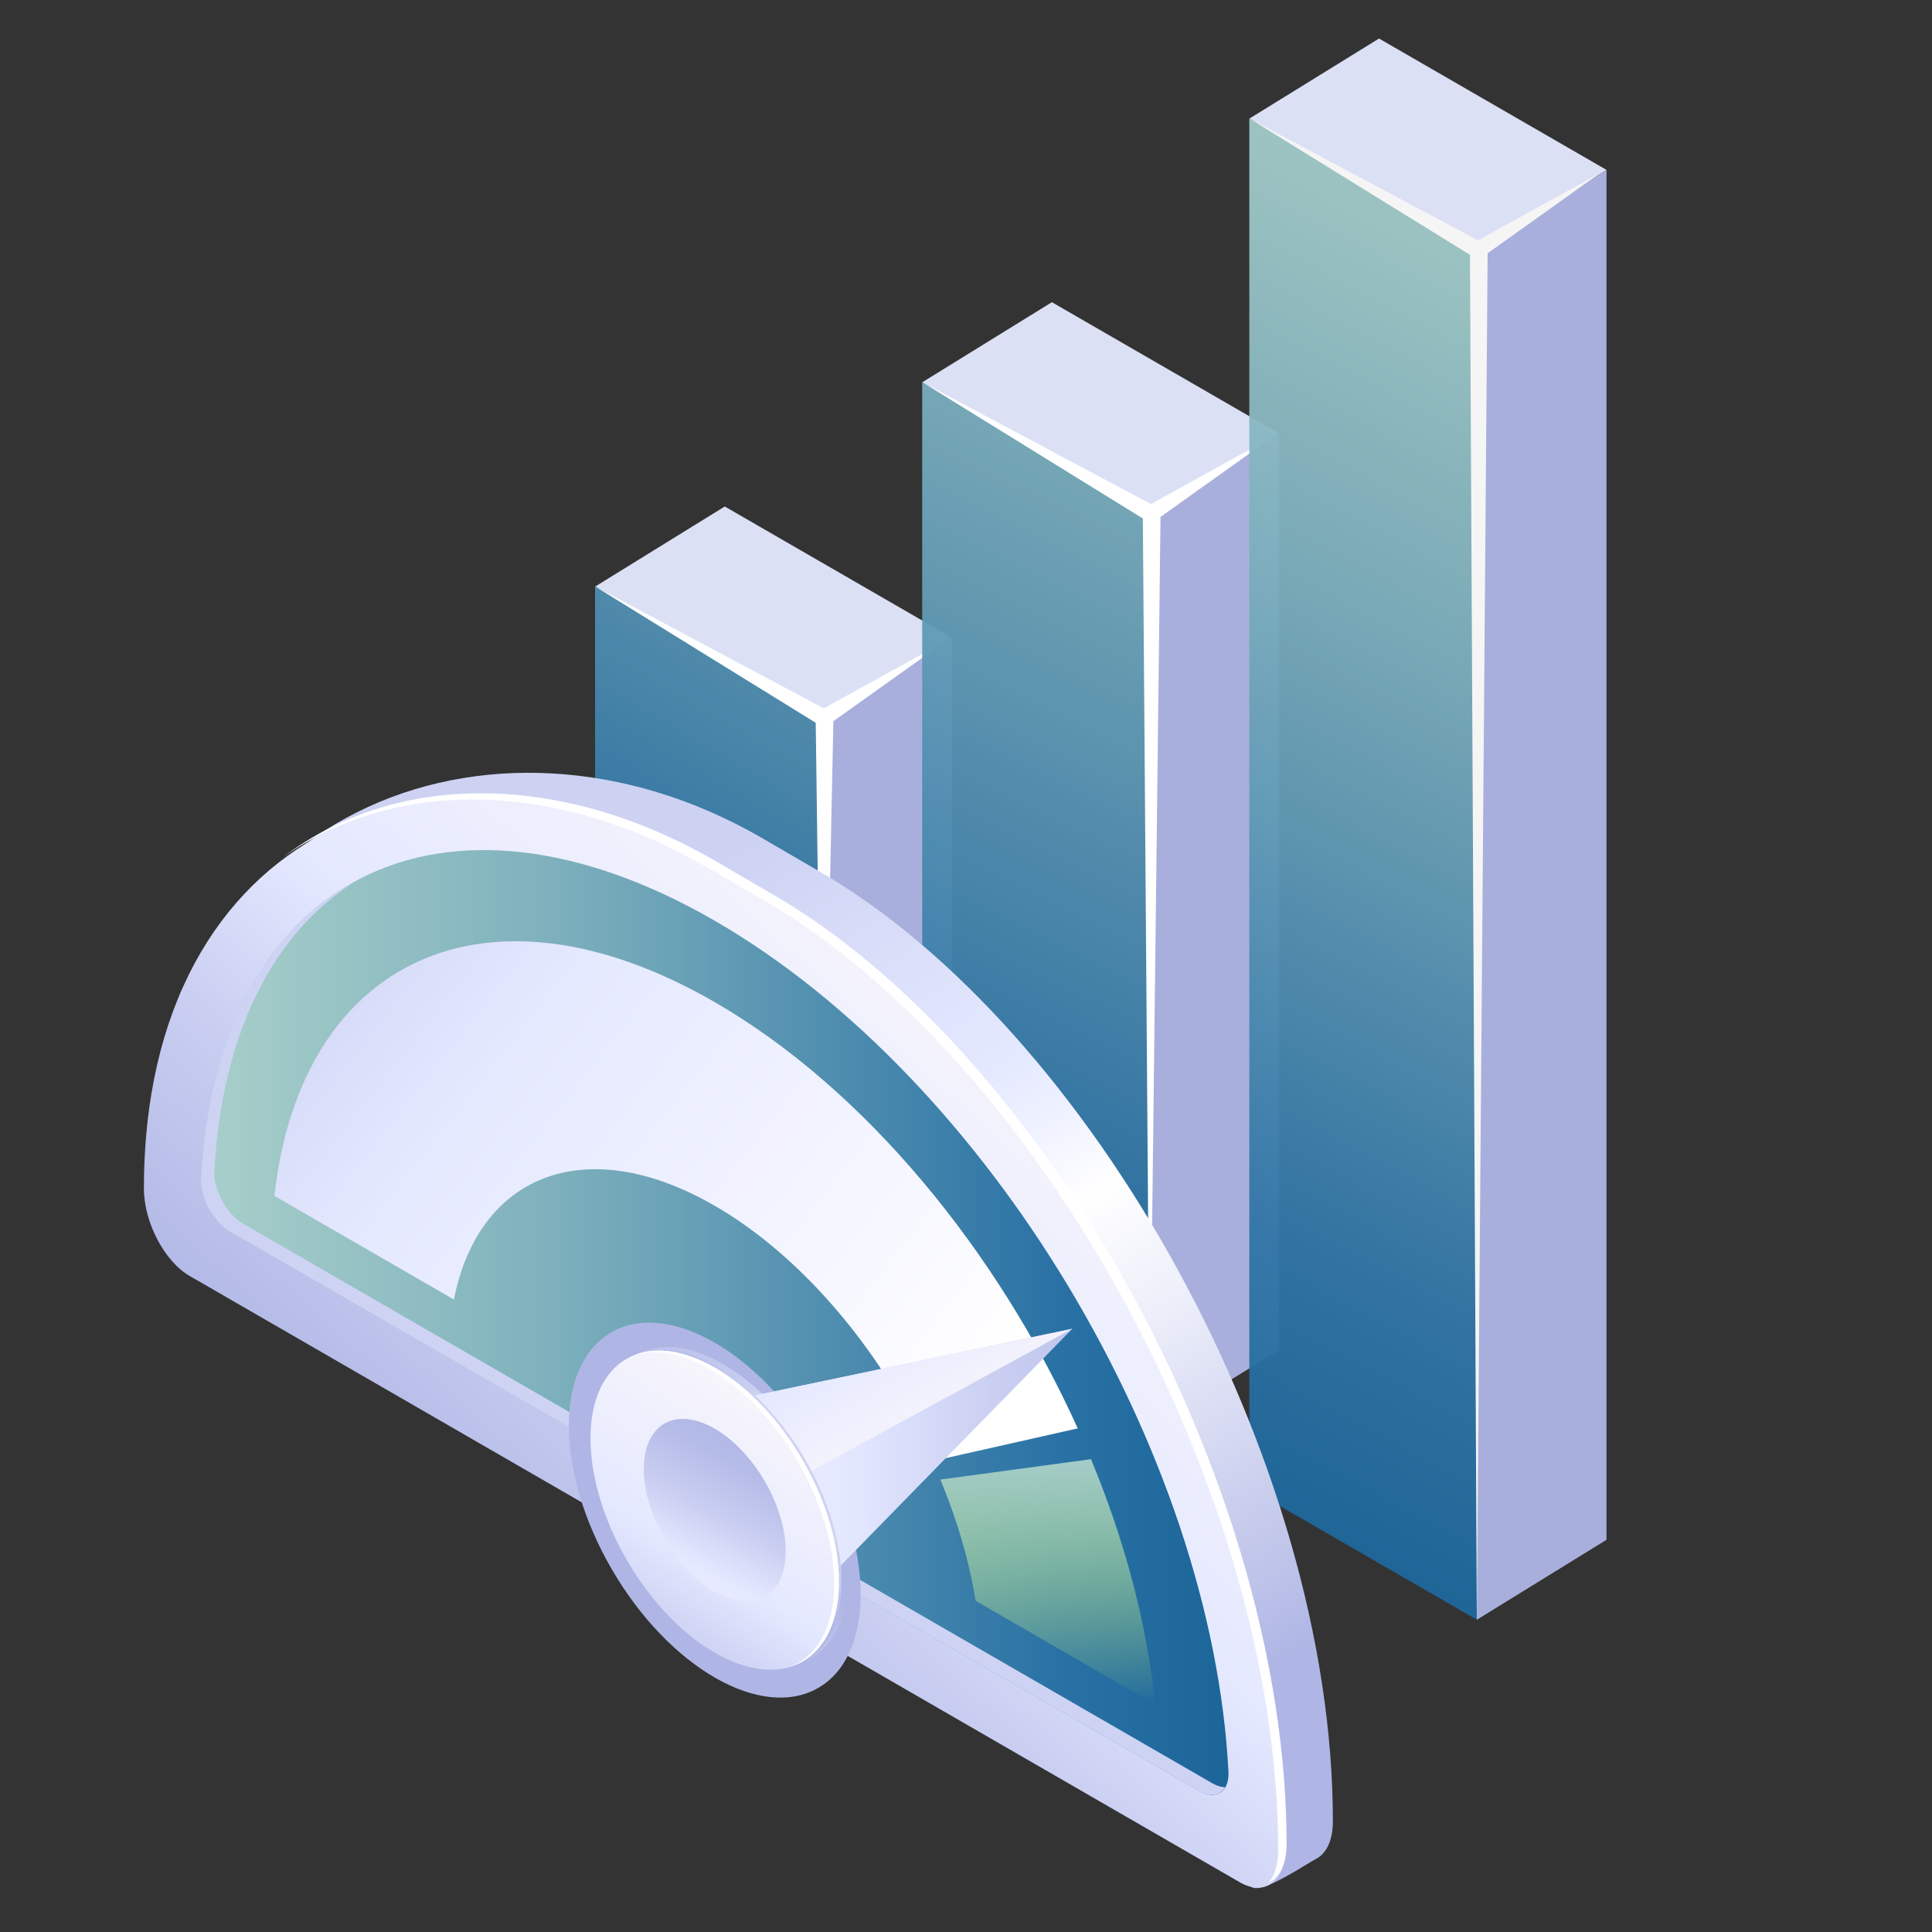 <svg width="500" height="500" fill="none" xmlns="http://www.w3.org/2000/svg"><rect width="100%" height="100%" fill="#333333" stroke="none"/><g opacity=".95"><path d="M187.57 131.078l-33.52 20.71 58.86 34 33.53-20.71-58.87-34z" fill="#E5E9FF"/><path d="M154 286.86l58.89 34V185.77l-58.89-34v135.09z" fill="url(#paint0_linear_268_4)"/><path d="M212.88 320.858l33.56-20.69v-135.09l-33.56 20.69v135.09z" fill="#AFB6E5"/></g><path d="M244.91 165.81l-31.72 17.51L154 151.77l57.11 35.29 1.77 133.8 2.8-134.22 29.23-20.83z" fill="url(#paint1_radial_268_4)"/><g opacity=".95"><path d="M272.23 78.207l-33.52 20.71 58.86 34 33.53-20.71-58.87-34z" fill="#E5E9FF"/><path d="M238.66 336.018l58.89 34.01v-237.13l-58.89-34v237.12z" fill="url(#paint2_linear_268_4)"/><path d="M297.54 370.027l33.56-20.69v-237.13l-33.56 20.69v237.13z" fill="#AFB6E5"/></g><path d="M329.57 112.938l-31.72 17.51-59.19-31.55 57.11 35.29 1.77 235.84 2.8-236.25 29.23-20.84z" fill="url(#paint3_radial_268_4)"/><g opacity=".95"><path d="M356.89 9.969l-33.52 20.71 58.86 34 33.53-20.71-58.87-34z" fill="#E5E9FF"/><path d="M323.32 385.19l58.89 34V64.66l-58.89-34v354.53z" fill="url(#paint4_linear_268_4)"/><path d="M382.2 419.189l33.56-20.69V43.969l-33.56 20.69v354.53z" fill="#AFB6E5"/></g><path d="M414.23 44.7l-31.72 17.51-59.19-31.55 57.11 35.29 1.77 353.24L385 65.54l29.23-20.84z" fill="#F5F5F5"/><path d="M324.05 488.439l-262.7-165.01c-6.55-3.78-11.86-13.92-11.86-22.66l-9.15 3.61c0-93.62 86.4-128.18 156.62-87.64l14.91 8.68c70.22 40.54 133.08 152.31 133.08 245.93 0 4.97-1.72 8.42-4.42 9.76-2.03 1.02-13.66 8.95-16.48 7.33z" fill="url(#paint5_linear_268_4)"/><path d="M320.84 487.118L49.1 330.228c-6.55-3.78-11.86-13.92-11.86-22.66 0-93.62 77.25-124.57 147.46-84.03l14.91 8.68c70.22 40.54 133.08 152.31 133.08 245.93.01 8.74-5.3 12.75-11.85 8.97z" fill="url(#paint6_linear_268_4)"/><path d="M199.9 231.408l-14.91-8.68c-40.24-23.23-82.77-22.94-111.77-.87 28.92-20.46 70.35-20.15 109.59 2.5l14.91 8.68c70.22 40.54 133.07 152.31 133.07 245.93 0 3.64-.93 6.44-2.48 8.22 2.83-1.26 4.66-4.74 4.66-9.85 0-93.62-62.86-205.39-133.07-245.93z" fill="url(#paint7_radial_268_4)"/><path d="M59.64 318.75c-4.42-2.55-7.87-8.85-7.6-13.76 4.22-77.6 62.13-107.59 132.94-66.7s128.72 137.73 132.94 220.2c.27 5.22-3.18 7.54-7.6 4.98L59.64 318.75z" fill="url(#paint8_linear_268_4)"/><path d="M313.75 461.51L63.07 316.79c-4.42-2.55-7.87-8.85-7.6-13.76 1.96-36.12 15.57-61.91 36.69-75.05C69.09 240.4 54.1 266.96 52.03 305c-.27 4.91 3.18 11.21 7.6 13.76L310.3 463.49c3 1.73 5.52 1.18 6.76-.95-.99-.03-2.11-.34-3.31-1.03z" fill="#CED3F4"/><path d="M241.3 378.137l37.62-8.47c-20.76-45.89-55.09-87.87-93.94-110.31-58.74-33.92-107.15-11.23-113.96 50.14l46.45 26.82c6.38-32.4 34.18-43.51 67.51-24.26 23.27 13.45 43.85 38.59 56.32 66.08z" fill="url(#paint9_linear_268_4)"/><path d="M243.37 382.909c4.3 10.37 7.45 20.99 9.11 31.37l46.45 26.82c-2.05-20.8-7.87-42.45-16.58-63.47l-38.98 5.28z" fill="url(#paint10_linear_268_4)"/><path d="M211.846 436.778c14.651-8.566 14.499-36.087-.341-61.471-14.84-25.385-38.748-39.019-53.4-30.453-14.652 8.565-14.499 36.087.341 61.471 14.84 25.385 38.748 39.019 53.4 30.453z" fill="#AFB6E5"/><path d="M219.3 408.467c0 20.37-14.39 28.58-32.15 18.33-17.76-10.25-32.15-35.07-32.15-55.45 0-20.38 14.39-28.58 32.15-18.33 17.75 10.25 32.15 35.08 32.15 55.45z" fill="url(#paint11_linear_268_4)"/><path d="M168.37 366.819l109.14-22.94-75.97 77.69-33.17-54.75z" fill="url(#paint12_linear_268_4)"/><path d="M168.37 366.819l109.14-22.94-94.46 51.48-14.68-28.54z" fill="url(#paint13_linear_268_4)"/><path d="M217.8 409.239c0 20.37-14.39 28.58-32.15 18.33-17.75-10.25-32.15-35.08-32.15-55.45 0-20.37 14.39-28.58 32.15-18.33 17.76 10.25 32.15 35.08 32.15 55.45z" fill="url(#paint14_linear_268_4)"/><path d="M217.12 409.38c0 20.37-14.39 28.58-32.15 18.33-17.75-10.25-32.15-35.08-32.15-55.45 0-20.37 14.39-28.58 32.15-18.33 17.76 10.25 32.15 35.08 32.15 55.45z" fill="url(#paint15_linear_268_4)"/><path d="M184.97 353.927c-7.94-4.58-15.19-5.45-20.8-3.22 5.42-1.66 12.2-.63 19.57 3.63 17.75 10.25 32.15 35.08 32.15 55.45 0 11.27-4.41 18.79-11.35 21.55 7.63-2.34 12.58-10.05 12.58-21.96 0-20.37-14.39-45.2-32.15-55.45z" fill="url(#paint16_radial_268_4)"/><path d="M203.34 401.427c0 11.64-8.22 16.33-18.37 10.47-10.15-5.86-18.37-20.04-18.37-31.69 0-11.65 8.22-16.33 18.37-10.47 10.15 5.86 18.37 20.04 18.37 31.69z" fill="url(#paint17_linear_268_4)"/><defs><linearGradient id="paint0_linear_268_4" x1="309.39" y1="20.409" x2="146.74" y2="299.238" gradientUnits="userSpaceOnUse"><stop stop-color="#A4CCC9"/><stop offset=".33" stop-color="#7FB1BD"/><stop offset=".789" stop-color="#3076A7"/><stop offset="1" stop-color="#1E679B"/></linearGradient><linearGradient id="paint2_linear_268_4" x1="359.843" y1="48.364" x2="218.739" y2="334.606" gradientUnits="userSpaceOnUse"><stop stop-color="#A5CDC9"/><stop offset=".33" stop-color="#77ABBC"/><stop offset=".789" stop-color="#367AA9"/><stop offset="1" stop-color="#1E679B"/></linearGradient><linearGradient id="paint4_linear_268_4" x1="429.942" y1="80.094" x2="276.528" y2="367.993" gradientUnits="userSpaceOnUse"><stop stop-color="#A5CDC9"/><stop offset=".33" stop-color="#7BAEBD"/><stop offset=".789" stop-color="#3176A7"/><stop offset="1" stop-color="#1D679B"/></linearGradient><linearGradient id="paint5_linear_268_4" x1="134.929" y1="250.607" x2="299.381" y2="538.126" gradientUnits="userSpaceOnUse"><stop stop-color="#CDD2F3"/><stop offset=".253" stop-color="#E5E9FF"/><stop offset=".311" stop-color="#EFF2FF"/><stop offset=".374" stop-color="#fff"/><stop offset=".488" stop-color="#EBEDF9"/><stop offset=".722" stop-color="#B9BFE8"/><stop offset=".763" stop-color="#AFB6E5"/><stop offset=".909" stop-color="#AFB6E5"/><stop offset="1" stop-color="#AFB6E5"/></linearGradient><linearGradient id="paint6_linear_268_4" x1="126.825" y1="436.64" x2="275.174" y2="271.589" gradientUnits="userSpaceOnUse"><stop stop-color="#AFB6E5"/><stop offset=".145" stop-color="#B6BCE8"/><stop offset=".348" stop-color="#C8CDF1"/><stop offset=".581" stop-color="#E5E9FF"/><stop offset=".955" stop-color="#F5F4FC"/><stop offset="1" stop-color="#F7F6FB"/></linearGradient><linearGradient id="paint8_linear_268_4" x1="52.02" y1="342.256" x2="317.923" y2="342.256" gradientUnits="userSpaceOnUse"><stop stop-color="#A8CFCA"/><stop offset=".33" stop-color="#80B2BD"/><stop offset=".833" stop-color="#2A72A5"/><stop offset="1" stop-color="#1B6599"/></linearGradient><linearGradient id="paint9_linear_268_4" x1="-38.481" y1="152.987" x2="242.498" y2="373.055" gradientUnits="userSpaceOnUse"><stop stop-color="#AFB6E5"/><stop offset=".145" stop-color="#B6BCE8"/><stop offset=".348" stop-color="#C8CDF1"/><stop offset=".581" stop-color="#E5E9FF"/><stop offset=".855" stop-color="#F5F6FF"/><stop offset="1" stop-color="#fff"/></linearGradient><linearGradient id="paint10_linear_268_4" x1="271" y1="378" x2="271" y2="441" gradientUnits="userSpaceOnUse"><stop stop-color="#A4CCC9"/><stop offset="1" stop-color="#D0FF6C" stop-opacity="0"/></linearGradient><linearGradient id="paint11_linear_268_4" x1="166.288" y1="352.376" x2="208.762" y2="428.794" gradientUnits="userSpaceOnUse"><stop stop-color="#BCC2EB"/><stop offset=".192" stop-color="#C6CCF0"/><stop offset=".277" stop-color="#D0D4F0"/><stop offset=".283" stop-color="#D1D5F0"/><stop offset=".361" stop-color="#BDC3EA"/><stop offset=".409" stop-color="#AFB6E5"/><stop offset=".909" stop-color="#AFB6E5"/><stop offset=".988" stop-color="#BAC0EA"/><stop offset="1" stop-color="#BCC2EB"/></linearGradient><linearGradient id="paint12_linear_268_4" x1="325.022" y1="431.723" x2="139.607" y2="432.164" gradientUnits="userSpaceOnUse"><stop stop-color="#AFB6E5"/><stop offset=".145" stop-color="#B6BCE8"/><stop offset=".348" stop-color="#C8CDF1"/><stop offset=".581" stop-color="#E5E9FF"/><stop offset=".955" stop-color="#F5F4FC"/><stop offset="1" stop-color="#F7F6FB"/></linearGradient><linearGradient id="paint13_linear_268_4" x1="199.145" y1="312.266" x2="233.632" y2="375.796" gradientUnits="userSpaceOnUse"><stop stop-color="#AFB6E5"/><stop offset=".145" stop-color="#B6BCE8"/><stop offset=".348" stop-color="#C8CDF1"/><stop offset=".581" stop-color="#E5E9FF"/><stop offset=".955" stop-color="#F5F4FC"/><stop offset="1" stop-color="#F7F6FB"/></linearGradient><linearGradient id="paint14_linear_268_4" x1="225.09" y1="360.532" x2="146.271" y2="401.966" gradientUnits="userSpaceOnUse"><stop stop-color="#BCC2EB"/><stop offset=".192" stop-color="#C6CCF0"/><stop offset=".277" stop-color="#D0D4F0"/><stop offset=".283" stop-color="#D1D5F0"/><stop offset=".361" stop-color="#BDC3EA"/><stop offset=".409" stop-color="#AFB6E5"/><stop offset=".909" stop-color="#AFB6E5"/><stop offset=".988" stop-color="#BAC0EA"/><stop offset="1" stop-color="#BCC2EB"/></linearGradient><linearGradient id="paint15_linear_268_4" x1="146.452" y1="452.719" x2="201.178" y2="364.775" gradientUnits="userSpaceOnUse"><stop stop-color="#AFB6E5"/><stop offset=".145" stop-color="#B6BCE8"/><stop offset=".348" stop-color="#C8CDF1"/><stop offset=".581" stop-color="#E5E9FF"/><stop offset=".955" stop-color="#F5F4FC"/><stop offset="1" stop-color="#F7F6FB"/></linearGradient><linearGradient id="paint17_linear_268_4" x1="195.495" y1="371.649" x2="165" y2="427.192" gradientUnits="userSpaceOnUse"><stop stop-color="#AFB6E5"/><stop offset=".145" stop-color="#B6BCE8"/><stop offset=".348" stop-color="#C8CDF1"/><stop offset=".581" stop-color="#E5E9FF"/><stop offset=".955" stop-color="#F5F4FC"/><stop offset="1" stop-color="#F7F6FB"/></linearGradient><radialGradient id="paint1_radial_268_4" cx="0" cy="0" r="1" gradientUnits="userSpaceOnUse" gradientTransform="rotate(180 118.664 96.669) scale(70.249)"><stop stop-color="#fff"/><stop offset="1" stop-color="#fff"/></radialGradient><radialGradient id="paint3_radial_268_4" cx="0" cy="0" r="1" gradientUnits="userSpaceOnUse" gradientTransform="rotate(180 160.994 82.777) scale(101.821)"><stop stop-color="#fff"/><stop offset="1" stop-color="#fff"/></radialGradient><radialGradient id="paint7_radial_268_4" cx="0" cy="0" r="1" gradientUnits="userSpaceOnUse" gradientTransform="translate(203.092 346.249) scale(135.524)"><stop stop-color="#fff"/><stop offset="1" stop-color="#fff"/></radialGradient><radialGradient id="paint16_radial_268_4" cx="0" cy="0" r="1" gradientUnits="userSpaceOnUse" gradientTransform="translate(190.646 390.432) scale(34.452)"><stop stop-color="#fff"/><stop offset="1" stop-color="#fff"/></radialGradient></defs></svg>